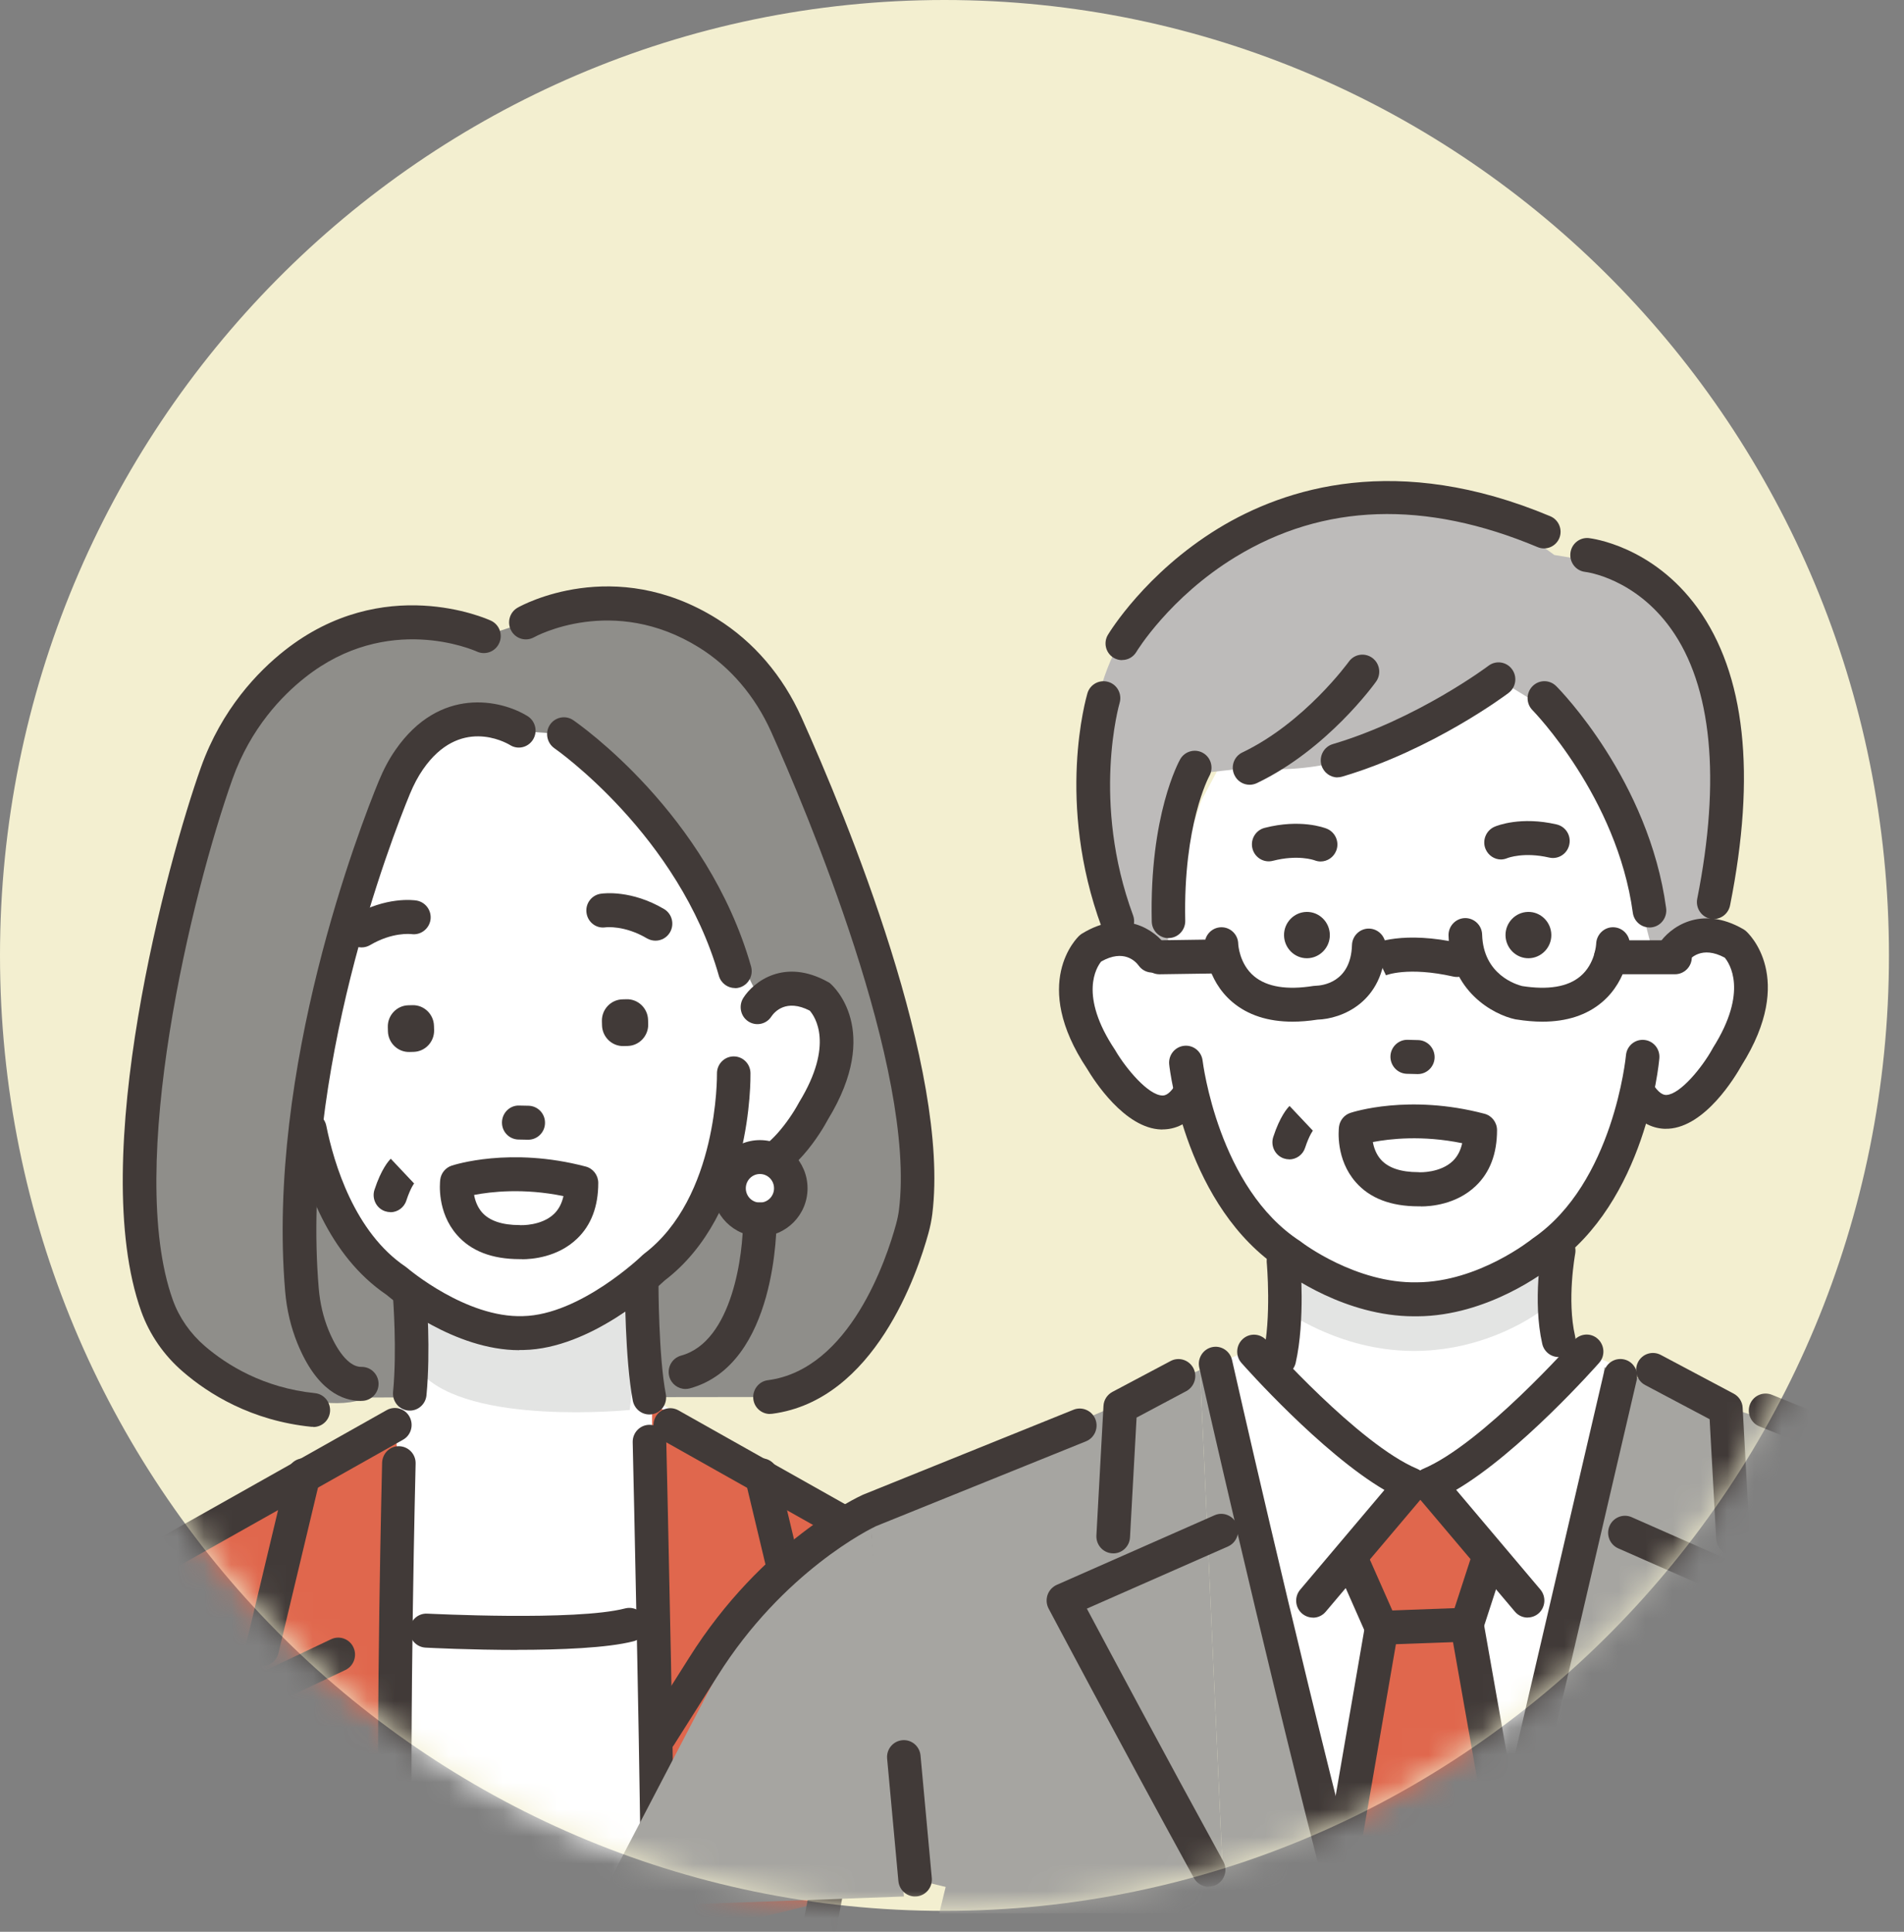 <svg width="70" height="71" viewBox="0 0 70 71" fill="none" xmlns="http://www.w3.org/2000/svg">
<rect x="0" y="0" width="70" height="71" fill="#808080" stroke="none"/>
<path d="M34.723 70.232C53.901 70.232 69.447 54.51 69.447 35.116C69.447 15.722 53.901 0 34.723 0C15.546 0 0 15.722 0 35.116C0 54.51 15.546 70.232 34.723 70.232Z" fill="#F3EFD0"/>
<mask id="mask0_283_41266" style="mask-type:luminance" maskUnits="userSpaceOnUse" x="0" y="0" width="70" height="71">
<path d="M34.723 70.232C53.901 70.232 69.447 54.51 69.447 35.116C69.447 15.722 53.901 0 34.723 0C15.546 0 0 15.722 0 35.116C0 54.51 15.546 70.232 34.723 70.232Z" fill="white"/>
</mask>
<g mask="url(#mask0_283_41266)">
<path d="M9.726 30.382C9.726 30.382 9.052 35.925 9.968 37.511C9.968 37.511 7.508 35.797 7.129 38.884C7.129 38.884 7.67 44.614 11.508 43.056C11.508 43.056 14.006 49.219 19.307 48.996C19.307 48.996 25.338 48.393 26.58 42.13C26.58 42.13 28.328 44.383 30.008 40.654C30.008 40.654 33.082 35.996 28.394 36.57L28.7 30.833L22.258 26.334L13.599 26.015L9.719 30.379L9.726 30.382Z" fill="white"/>
<path d="M17.795 23.375C17.795 23.375 12.511 20.7 8.957 26.448C8.957 26.448 1.681 44.849 7.07 49.883C7.07 49.883 11.494 52.278 13.483 51.363L28.306 51.345C28.306 51.345 34.338 50.887 33.787 40.491L28.906 26.632C28.906 26.632 26.57 20.026 19.332 22.875L17.795 23.375Z" fill="#8F8E8A"/>
<path d="M15.097 47.488V52.047L11.918 54.059L14.666 63.554L25.812 62.837L26.187 52.64L23.872 51.362L23.591 44.624L15.097 47.488Z" fill="white"/>
<path d="M25.875 71.371L24.928 64.349L24.693 56.795L10.877 57.522V57.824L11.013 71.371H25.875Z" fill="white"/>
<path d="M15.062 46.133L14.788 51.625L13.662 52.86L19.532 66.08L23.907 54.031L23.731 50.639L23.377 44.82L15.062 46.133Z" fill="white"/>
<path d="M19.405 26.895C19.405 26.895 16.199 24.538 14.666 28.647C14.666 28.647 11.276 37.159 11.501 41.264C11.501 41.264 11.918 48.957 19.918 48.925C19.918 48.925 25.089 47.548 26.296 43.248C26.296 43.248 29.942 43.996 30.559 39.455C30.559 39.455 31.51 34.271 27.935 36.762C27.935 36.762 23.914 28.041 20.728 26.983L19.402 26.891L19.405 26.895Z" fill="white"/>
<path d="M14.887 71.371L14.669 54.034L14.515 52.381L3.87 58.359C3.87 58.359 0.877 60.052 0.021 64.757L-0.291 67.666L14.887 71.371Z" fill="#E0674D"/>
<path d="M13.276 51.49C12.596 51.49 11.648 51.118 10.936 49.376C10.694 48.783 10.54 48.134 10.483 47.456C9.792 39.26 13.227 30.407 13.922 28.715C14.104 28.275 14.304 27.899 14.539 27.562C16.171 25.209 18.427 25.72 19.395 26.32C19.686 26.501 19.777 26.884 19.599 27.178C19.419 27.473 19.041 27.565 18.753 27.384C18.564 27.271 16.89 26.345 15.553 28.275C15.371 28.537 15.213 28.835 15.066 29.19C14.388 30.833 11.052 39.437 11.718 47.346C11.764 47.9 11.887 48.421 12.083 48.897C12.248 49.301 12.697 50.238 13.283 50.238C13.29 50.238 13.294 50.238 13.301 50.238C13.638 50.238 13.911 50.511 13.918 50.852C13.922 51.196 13.652 51.48 13.311 51.487C13.301 51.487 13.294 51.487 13.283 51.487L13.276 51.49Z" fill="#413A38"/>
<path d="M11.519 52.441C11.498 52.441 11.476 52.441 11.456 52.441C9.231 52.218 7.659 51.221 6.733 50.422C6.028 49.819 5.498 49.049 5.193 48.201C3.175 42.563 6.175 31.603 7.386 28.207C8.154 26.057 9.48 24.684 10.459 23.911C14.09 21.044 17.887 22.736 18.048 22.811C18.357 22.953 18.497 23.322 18.353 23.637C18.213 23.95 17.848 24.088 17.539 23.95C17.402 23.889 14.245 22.506 11.22 24.897C10.368 25.567 9.214 26.763 8.547 28.633C7.073 32.767 4.6 42.883 6.354 47.779C6.586 48.425 6.993 49.01 7.533 49.475C8.326 50.156 9.673 51.008 11.578 51.203C11.919 51.238 12.164 51.544 12.133 51.888C12.101 52.211 11.831 52.448 11.519 52.448V52.441Z" fill="#413A38"/>
<path d="M28.307 51.969C28.001 51.969 27.735 51.739 27.696 51.427C27.654 51.086 27.893 50.77 28.229 50.728C31.254 50.334 32.601 46.246 32.941 45.001C32.994 44.806 33.029 44.635 33.05 44.472C33.692 39.313 29.612 29.712 28.349 26.891C27.759 25.582 26.847 24.514 25.71 23.804C22.535 21.821 19.665 23.403 19.634 23.421C19.335 23.588 18.96 23.481 18.795 23.18C18.63 22.878 18.735 22.499 19.034 22.332C19.177 22.25 22.574 20.38 26.359 22.743C27.707 23.584 28.784 24.84 29.471 26.377C31.138 30.088 34.938 39.295 34.275 44.628C34.246 44.852 34.201 45.083 34.131 45.334C33.738 46.764 32.166 51.469 28.387 51.962C28.359 51.962 28.335 51.966 28.307 51.966V51.969Z" fill="#413A38"/>
<path d="M27.022 36.315C26.756 36.315 26.506 36.138 26.429 35.864C24.959 30.698 20.43 27.534 20.384 27.502C20.104 27.306 20.03 26.92 20.219 26.636C20.412 26.352 20.795 26.277 21.075 26.469C21.275 26.607 26.015 29.907 27.612 35.52C27.706 35.85 27.517 36.198 27.191 36.294C27.135 36.312 27.075 36.319 27.019 36.319L27.022 36.315Z" fill="#413A38"/>
<path d="M1.372 61.336C1.253 61.336 1.133 61.301 1.028 61.23C0.744 61.038 0.67 60.651 0.86 60.364C1.418 59.523 2.112 58.792 2.923 58.193C2.944 58.178 2.965 58.164 2.986 58.15L14.217 51.827C14.515 51.66 14.89 51.767 15.055 52.069C15.22 52.37 15.115 52.75 14.816 52.916L3.621 59.218C2.94 59.725 2.358 60.343 1.884 61.052C1.765 61.233 1.569 61.329 1.372 61.329V61.336Z" fill="#413A38"/>
<path d="M14.543 70.097C14.206 70.097 13.933 69.823 13.925 69.483C13.817 62.812 14.048 53.85 14.048 53.761C14.059 53.417 14.339 53.14 14.68 53.154C15.02 53.165 15.29 53.449 15.28 53.793C15.28 53.882 15.048 62.819 15.157 69.462C15.164 69.806 14.89 70.09 14.55 70.097C14.55 70.097 14.543 70.097 14.54 70.097H14.543Z" fill="#413A38"/>
<path d="M9.638 61.234C9.589 61.234 9.54 61.227 9.494 61.216C9.164 61.134 8.957 60.797 9.038 60.464L10.564 54.077C10.645 53.743 10.978 53.534 11.308 53.616C11.638 53.697 11.845 54.035 11.764 54.368L10.238 60.755C10.171 61.042 9.919 61.234 9.638 61.234Z" fill="#413A38"/>
<path d="M9.501 74C9.21 74 8.95 73.79 8.894 73.489C7.894 68.056 6.936 63.309 6.929 63.263C6.873 62.979 7.013 62.695 7.273 62.575L12.174 60.247C12.483 60.102 12.852 60.236 12.995 60.549C13.139 60.861 13.006 61.233 12.697 61.379L8.234 63.497C8.501 64.842 9.29 68.823 10.108 73.262C10.171 73.602 9.95 73.925 9.613 73.989C9.575 73.996 9.536 74 9.501 74Z" fill="#413A38"/>
<path d="M24.272 71.37L23.974 55.063V51.572L35.292 58.359C35.292 58.359 38.285 60.052 39.141 64.757L39.453 67.666L24.275 71.37H24.272Z" fill="#E0674D"/>
<path d="M37.786 61.337C37.586 61.337 37.393 61.241 37.274 61.06C36.804 60.35 36.218 59.733 35.537 59.225L24.342 52.924C24.044 52.757 23.938 52.377 24.103 52.076C24.268 51.774 24.643 51.668 24.942 51.835L36.172 58.157C36.193 58.172 36.215 58.182 36.236 58.2C37.046 58.8 37.741 59.527 38.298 60.371C38.488 60.659 38.414 61.046 38.13 61.237C38.025 61.308 37.906 61.344 37.786 61.344V61.337Z" fill="#413A38"/>
<path d="M29.52 61.233C29.243 61.233 28.991 61.042 28.92 60.754L27.394 54.368C27.313 54.034 27.517 53.697 27.85 53.615C28.18 53.534 28.513 53.74 28.594 54.077L30.12 60.463C30.201 60.797 29.997 61.134 29.664 61.216C29.615 61.226 29.566 61.233 29.52 61.233Z" fill="#413A38"/>
<path d="M29.657 74C29.619 74 29.58 74 29.545 73.989C29.208 73.925 28.987 73.599 29.05 73.262C29.868 68.823 30.657 64.838 30.924 63.497L26.461 61.379C26.152 61.233 26.019 60.861 26.163 60.549C26.307 60.236 26.675 60.102 26.984 60.247L31.889 62.575C32.148 62.699 32.289 62.983 32.233 63.263C32.222 63.309 31.264 68.056 30.268 73.489C30.212 73.79 29.952 74 29.661 74H29.657Z" fill="#413A38"/>
<path d="M24.174 71.342C24.174 71.342 24.167 71.342 24.163 71.342C23.823 71.335 23.553 71.051 23.556 70.707C23.605 68.007 23.265 53.154 23.261 53.005C23.254 52.661 23.524 52.374 23.865 52.367C24.205 52.36 24.489 52.633 24.496 52.977C24.51 53.591 24.844 68.004 24.791 70.732C24.784 71.073 24.51 71.346 24.174 71.346V71.342Z" fill="#413A38"/>
<path d="M19.012 60.641C17.293 60.641 15.764 60.563 15.644 60.556C15.304 60.538 15.041 60.244 15.058 59.9C15.076 59.555 15.367 59.289 15.707 59.307C15.764 59.307 21.167 59.587 22.984 59.115C23.314 59.03 23.651 59.229 23.735 59.562C23.819 59.896 23.623 60.237 23.293 60.322C22.335 60.57 20.595 60.638 19.012 60.638V60.641Z" fill="#413A38"/>
<path d="M15.473 48.439C15.473 48.439 19.216 50.742 22.784 48.354L23.588 47.861L23.153 51.821C23.153 51.821 17.23 52.417 15.469 50.447V48.439H15.473Z" fill="#E3E4E3"/>
<path d="M23.872 51.987C23.581 51.987 23.325 51.778 23.265 51.48C22.977 49.958 22.974 47.293 22.974 47.18C22.974 46.836 23.251 46.555 23.591 46.555C23.931 46.555 24.209 46.836 24.209 47.18C24.209 47.205 24.209 49.841 24.479 51.246C24.542 51.583 24.324 51.913 23.988 51.977C23.949 51.984 23.91 51.987 23.872 51.987Z" fill="#413A38"/>
<path d="M19.093 49.624C16.714 49.624 14.494 47.829 14.199 47.581C12.083 46.14 11.175 43.546 10.785 41.623C10.718 41.286 10.932 40.956 11.266 40.885C11.599 40.814 11.925 41.034 11.995 41.371C12.276 42.766 13.034 45.295 14.915 46.559L14.974 46.605C14.995 46.623 17.139 48.446 19.227 48.372C21.332 48.329 23.595 46.161 23.616 46.136L23.672 46.087C26.415 44.015 26.359 39.508 26.359 39.462C26.352 39.118 26.622 38.834 26.963 38.827C27.306 38.82 27.584 39.093 27.591 39.438C27.594 39.647 27.654 44.604 24.437 47.062C24.131 47.35 21.714 49.568 19.255 49.617C19.198 49.617 19.142 49.617 19.09 49.617L19.093 49.624Z" fill="#413A38"/>
<path d="M27.657 43.535C27.25 43.535 26.703 43.376 26.212 42.698C26.012 42.421 26.072 42.031 26.345 41.825C26.619 41.623 27.009 41.683 27.208 41.96C27.454 42.301 27.626 42.29 27.679 42.283C28.208 42.247 28.998 41.222 29.366 40.537L29.384 40.505C30.678 38.387 29.956 37.355 29.77 37.145C28.903 36.698 28.475 37.191 28.363 37.355C28.18 37.645 27.801 37.727 27.514 37.543C27.226 37.358 27.145 36.968 27.328 36.677C27.703 36.084 28.836 35.197 30.44 36.091L30.492 36.12L30.538 36.159C30.615 36.226 32.447 37.855 30.44 41.144C30.215 41.563 29.131 43.429 27.759 43.525C27.724 43.525 27.689 43.528 27.654 43.528L27.657 43.535Z" fill="#413A38"/>
<path d="M24.097 34.573C23.991 34.573 23.883 34.544 23.784 34.488C22.96 34.002 22.29 34.08 22.262 34.083C21.925 34.136 21.613 33.899 21.564 33.558C21.511 33.217 21.746 32.898 22.086 32.848C22.199 32.831 23.212 32.703 24.412 33.409C24.707 33.583 24.805 33.966 24.633 34.264C24.518 34.463 24.311 34.573 24.1 34.573H24.097Z" fill="#413A38"/>
<path d="M13.294 34.821C13.08 34.821 12.876 34.711 12.76 34.513C12.588 34.215 12.687 33.831 12.981 33.657C14.181 32.951 15.195 33.079 15.307 33.097C15.644 33.15 15.876 33.466 15.827 33.806C15.774 34.144 15.465 34.378 15.129 34.332C15.086 34.328 14.423 34.254 13.606 34.736C13.508 34.793 13.402 34.821 13.294 34.821Z" fill="#413A38"/>
<path d="M19.42 41.889C19.42 41.889 19.413 41.889 19.409 41.889L19.062 41.882C18.721 41.875 18.448 41.595 18.455 41.247C18.462 40.903 18.742 40.623 19.083 40.633L19.43 40.64C19.77 40.647 20.044 40.928 20.037 41.275C20.034 41.616 19.756 41.889 19.42 41.889Z" fill="#413A38"/>
<path d="M22.88 36.73L23.034 36.726C23.458 36.714 23.815 37.056 23.826 37.485L23.831 37.641C23.842 38.07 23.505 38.431 23.08 38.443L22.926 38.447C22.502 38.459 22.145 38.117 22.133 37.688L22.129 37.532C22.117 37.103 22.455 36.742 22.88 36.73Z" fill="#413A38"/>
<path d="M15.008 36.948L15.163 36.944C15.587 36.932 15.944 37.273 15.955 37.703L15.96 37.858C15.971 38.288 15.634 38.648 15.209 38.66L15.055 38.664C14.631 38.676 14.274 38.335 14.262 37.906L14.258 37.749C14.246 37.32 14.584 36.96 15.008 36.948Z" fill="#413A38"/>
<path d="M15.065 51.842C15.044 51.842 15.027 51.842 15.006 51.842C14.665 51.809 14.42 51.504 14.451 51.16C14.599 49.631 14.451 47.729 14.451 47.708C14.423 47.364 14.68 47.062 15.016 47.037C15.357 47.009 15.655 47.268 15.679 47.608C15.686 47.69 15.837 49.638 15.679 51.281C15.648 51.604 15.381 51.845 15.065 51.845V51.842Z" fill="#413A38"/>
<path d="M28.372 44.733C28.95 44.49 29.225 43.82 28.985 43.235C28.746 42.651 28.083 42.373 27.505 42.615C26.926 42.857 26.652 43.528 26.891 44.112C27.131 44.697 27.794 44.975 28.372 44.733Z" fill="white"/>
<path d="M27.938 45.444C26.973 45.444 26.188 44.65 26.188 43.674C26.188 42.698 26.973 41.903 27.938 41.903C28.903 41.903 29.689 42.698 29.689 43.674C29.689 44.65 28.903 45.444 27.938 45.444ZM27.938 43.149C27.654 43.149 27.419 43.383 27.419 43.674C27.419 43.965 27.651 44.199 27.938 44.199C28.226 44.199 28.457 43.965 28.457 43.674C28.457 43.383 28.226 43.149 27.938 43.149Z" fill="#413A38"/>
<path d="M25.202 51.05C24.928 51.05 24.679 50.866 24.605 50.589C24.517 50.255 24.71 49.915 25.04 49.823C26.942 49.305 27.328 46.04 27.317 44.827C27.317 44.483 27.587 44.199 27.928 44.195C28.271 44.195 28.549 44.468 28.552 44.813C28.552 45.029 28.57 50.153 25.359 51.029C25.307 51.043 25.251 51.05 25.198 51.05H25.202Z" fill="#413A38"/>
<path d="M14.353 44.55C14.29 44.55 14.223 44.539 14.16 44.518C13.838 44.412 13.662 44.057 13.767 43.73C14.017 42.968 14.29 42.662 14.367 42.588L15.22 43.493C15.22 43.493 15.227 43.486 15.241 43.471C15.241 43.471 15.097 43.645 14.939 44.124C14.855 44.387 14.613 44.554 14.353 44.554V44.55Z" fill="#413A38"/>
<path d="M19.199 46.278C19.16 46.278 19.129 46.278 19.104 46.278C18.09 46.278 17.315 45.98 16.799 45.387C16.062 44.547 16.171 43.475 16.185 43.358C16.213 43.12 16.378 42.918 16.602 42.843C16.69 42.815 18.753 42.141 21.535 42.875C21.806 42.946 21.995 43.195 21.995 43.478C21.995 44.341 21.735 45.033 21.213 45.529C20.493 46.218 19.539 46.282 19.199 46.282V46.278ZM19.122 45.029C19.122 45.029 19.146 45.029 19.157 45.029C19.157 45.029 19.911 45.057 20.371 44.614C20.543 44.447 20.655 44.231 20.715 43.961C19.241 43.659 18.044 43.801 17.43 43.918C17.466 44.121 17.55 44.365 17.725 44.564C17.999 44.869 18.462 45.026 19.101 45.026C19.108 45.026 19.111 45.026 19.118 45.026L19.122 45.029Z" fill="#413A38"/>
<path d="M47.319 42.343L47.505 47.534L45.403 54.034L54.459 59.938L58.304 50.454L57.213 48.159V41.211L47.319 42.343Z" fill="white"/>
<path d="M50.796 59.938L49.382 57.512L51.627 54.858L52.785 54.833L54.929 57.37L53.932 59.711L55.444 67.979L59.609 50.252L57.953 49.603L52.55 50.692L46.687 49.344L44.119 50.351L49.221 68.44L50.796 59.938Z" fill="white"/>
<path d="M44.119 50.352L34.836 54.294L38.818 52.75L34.531 70.32H45.021L44.119 50.352Z" fill="#A6A5A1"/>
<path d="M55.444 67.978L54.894 70.32H60.118V50.454L59.609 50.252L55.444 67.978Z" fill="#A6A5A1"/>
<path d="M49.708 70.32L49.199 68.55L49.221 68.44L44.119 50.352L45.021 70.32H49.708Z" fill="#A6A5A1"/>
<path d="M54.894 70.32L55.445 67.978L53.933 59.711L54.929 57.369L52.785 54.833L51.627 54.857L49.382 57.511L50.796 59.938L49.221 68.44L49.751 70.32H54.894Z" fill="#E0674D"/>
<path d="M49.221 68.44L49.2 68.55L49.708 70.32H49.751L49.221 68.44Z" fill="#E0674D"/>
<path d="M33.232 69.703L31.966 55.514L34.836 54.294L31.468 55.603L27.907 58.601L21.896 70.118L33.232 69.703Z" fill="#A6A5A1"/>
<path d="M32.983 68.919L36.05 69.664L38.818 52.75L34.836 54.293L31.966 55.514L32.983 68.919Z" fill="#A6A5A1"/>
<path d="M24.251 64.423C24.139 64.423 24.023 64.391 23.918 64.324C23.63 64.139 23.546 63.753 23.732 63.462L25.335 60.928C28.023 56.649 31.566 55.01 31.713 54.943L31.738 54.932L39.467 51.813C39.783 51.685 40.144 51.842 40.271 52.161C40.397 52.48 40.243 52.846 39.927 52.973L32.212 56.089C32.022 56.177 28.794 57.749 26.377 61.602L24.774 64.139C24.654 64.327 24.458 64.427 24.255 64.427L24.251 64.423Z" fill="#413A38"/>
<path d="M57.511 67.978L58.985 50.252L69.77 53.743L73.138 55.053L76.699 58.051L82.709 66.999L57.511 67.978Z" fill="#A6A5A1"/>
<path d="M80.355 63.873C80.151 63.873 79.951 63.77 79.835 63.586L78.232 61.053C75.804 57.185 72.594 55.631 72.397 55.539L64.682 52.424C64.367 52.296 64.212 51.934 64.338 51.611C64.465 51.292 64.823 51.136 65.142 51.263L72.892 54.393C73.043 54.46 76.583 56.099 79.274 60.379L80.874 62.912C81.056 63.203 80.972 63.59 80.688 63.774C80.586 63.842 80.471 63.873 80.355 63.873Z" fill="#413A38"/>
<path d="M40.926 57.09C40.926 57.09 40.902 57.09 40.891 57.09C40.551 57.072 40.291 56.777 40.309 56.433L40.569 51.675C40.579 51.455 40.705 51.26 40.898 51.157L43.038 50.022C43.34 49.862 43.712 49.979 43.874 50.284C44.031 50.589 43.916 50.965 43.614 51.129L41.786 52.101L41.544 56.504C41.526 56.838 41.253 57.093 40.93 57.093L40.926 57.09Z" fill="#413A38"/>
<path d="M44.435 69.348C44.218 69.348 44.007 69.231 43.895 69.025C41.081 63.898 38.576 59.165 38.551 59.119C38.471 58.967 38.457 58.785 38.513 58.619C38.569 58.456 38.692 58.321 38.85 58.25L44.653 55.691C44.965 55.553 45.33 55.699 45.467 56.014C45.603 56.33 45.46 56.699 45.147 56.838L39.958 59.123C40.72 60.553 42.751 64.36 44.975 68.415C45.14 68.717 45.032 69.096 44.737 69.263C44.642 69.316 44.541 69.341 44.439 69.341L44.435 69.348Z" fill="#413A38"/>
<path d="M63.71 57.153C63.384 57.153 63.114 56.898 63.096 56.564L62.854 52.161L60.483 50.905C60.181 50.745 60.065 50.369 60.223 50.06C60.381 49.755 60.753 49.638 61.058 49.798L63.738 51.221C63.931 51.324 64.058 51.519 64.068 51.739L64.328 56.497C64.345 56.841 64.086 57.136 63.745 57.153C63.735 57.153 63.721 57.153 63.71 57.153Z" fill="#413A38"/>
<path d="M60.202 69.412C60.101 69.412 59.999 69.387 59.904 69.334C59.606 69.167 59.497 68.788 59.666 68.486C61.89 64.43 63.921 60.623 64.683 59.193L59.494 56.908C59.181 56.77 59.038 56.404 59.174 56.085C59.311 55.769 59.676 55.624 59.988 55.762L65.791 58.321C65.949 58.392 66.072 58.523 66.128 58.69C66.184 58.853 66.17 59.034 66.09 59.19C66.065 59.236 63.56 63.969 60.746 69.096C60.634 69.302 60.423 69.419 60.206 69.419L60.202 69.412Z" fill="#413A38"/>
<path d="M33.643 69.703C33.327 69.703 33.061 69.462 33.029 69.135L32.615 64.636C32.583 64.292 32.833 63.991 33.173 63.959C33.513 63.927 33.811 64.179 33.843 64.523L34.257 69.022C34.288 69.366 34.039 69.668 33.699 69.7C33.678 69.7 33.66 69.7 33.643 69.7V69.703Z" fill="#413A38"/>
<path d="M48.27 59.453C48.13 59.453 47.986 59.403 47.87 59.304C47.61 59.08 47.579 58.686 47.803 58.424L50.898 54.762C48.572 53.396 45.772 50.242 45.642 50.093C45.414 49.837 45.439 49.44 45.691 49.213C45.944 48.982 46.337 49.007 46.561 49.262C46.596 49.301 49.947 53.08 52.112 53.989C52.294 54.067 52.431 54.226 52.477 54.421C52.522 54.617 52.477 54.819 52.347 54.971L48.74 59.236C48.617 59.382 48.445 59.456 48.27 59.456V59.453Z" fill="#413A38"/>
<path d="M56.164 59.452C55.988 59.452 55.816 59.378 55.694 59.232L52.087 54.967C51.957 54.815 51.911 54.609 51.957 54.417C52.003 54.222 52.14 54.063 52.322 53.985C54.487 53.076 57.841 49.297 57.872 49.258C58.1 49.003 58.49 48.978 58.742 49.209C58.995 49.439 59.02 49.833 58.792 50.089C58.662 50.238 55.862 53.392 53.536 54.758L56.63 58.42C56.852 58.682 56.82 59.076 56.564 59.3C56.448 59.399 56.304 59.449 56.164 59.449V59.452Z" fill="#413A38"/>
<path d="M50.796 60.449C50.554 60.449 50.333 60.304 50.231 60.08L49.147 57.625C49.006 57.309 49.147 56.94 49.459 56.802C49.771 56.66 50.136 56.802 50.273 57.118L51.189 59.19L53.476 59.105L54.104 57.174C54.209 56.848 54.56 56.67 54.883 56.777C55.206 56.883 55.381 57.238 55.276 57.565L54.515 59.906C54.434 60.155 54.209 60.325 53.95 60.336L50.817 60.449C50.817 60.449 50.803 60.449 50.796 60.449Z" fill="#413A38"/>
<path d="M49.2 69.703C49.164 69.703 49.129 69.703 49.094 69.693C48.758 69.632 48.533 69.309 48.593 68.969L50.189 59.719C50.249 59.378 50.568 59.151 50.905 59.211C51.242 59.272 51.466 59.595 51.406 59.935L49.81 69.185C49.757 69.487 49.498 69.703 49.203 69.703H49.2Z" fill="#413A38"/>
<path d="M55.445 68.894C55.15 68.894 54.89 68.681 54.838 68.379L53.325 59.821C53.266 59.481 53.49 59.158 53.824 59.098C54.16 59.037 54.48 59.264 54.539 59.601L56.052 68.16C56.111 68.5 55.887 68.823 55.553 68.883C55.518 68.891 55.48 68.894 55.445 68.894Z" fill="#413A38"/>
<path d="M49.115 69.196C48.842 69.196 48.589 69.008 48.519 68.727C46.344 60.247 44.112 50.362 44.091 50.263C44.014 49.926 44.224 49.592 44.554 49.514C44.888 49.436 45.217 49.649 45.295 49.983C45.316 50.082 47.544 59.949 49.715 68.408C49.799 68.742 49.603 69.082 49.273 69.167C49.221 69.181 49.168 69.189 49.119 69.189L49.115 69.196Z" fill="#413A38"/>
<path d="M55.448 68.894C55.403 68.894 55.354 68.887 55.308 68.876C54.975 68.798 54.771 68.461 54.848 68.124L58.971 50.43C59.048 50.093 59.381 49.887 59.715 49.965C60.048 50.043 60.251 50.38 60.174 50.717L56.052 68.412C55.985 68.699 55.733 68.894 55.452 68.894H55.448Z" fill="#413A38"/>
<path d="M64.128 35.169C63.009 33.775 61.49 34.704 61.49 34.704L60.827 27.42L57.15 22.417L49.554 22.747L46.372 25.305L44.176 29.407L42.193 35.282C42.193 35.282 40.762 33.892 39.678 35.315C39.678 35.315 38.267 38.437 42.418 41.261C42.418 41.261 43.544 40.974 43.811 40.481C43.811 40.481 45.182 47.96 52.003 47.694C58.122 47.949 60.097 40.395 60.097 40.395C60.378 40.885 61.423 41.016 61.423 41.016C65.876 38.11 64.132 35.173 64.132 35.173L64.128 35.169Z" fill="white"/>
<path d="M41.081 33.462C41.081 33.462 36.986 24.042 45.238 19.741C45.238 19.741 51.746 16.371 57.146 20.398L59.002 20.703C59.002 20.703 63.879 23.971 63.416 29.183L62.921 34.133L60.819 35.24C60.819 35.24 59.549 29.811 57.984 26.749L55.093 24.971C55.093 24.971 50.831 28.779 45.936 28.218L43.681 28.47C43.681 28.47 42.217 33.299 43.154 35.183L41.723 34.626L41.077 33.462H41.081Z" fill="#BDBBBA"/>
<path d="M47.038 45.969C47.038 45.969 53.227 49.262 56.76 45.576L56.778 48.088C56.778 48.088 52.69 51.427 47.501 48.347L47.038 45.973V45.969Z" fill="#E3E4E3"/>
<path d="M48.554 31.663C48.48 31.663 48.407 31.649 48.333 31.621C48.298 31.607 47.709 31.404 46.796 31.638C46.467 31.724 46.13 31.521 46.046 31.188C45.961 30.854 46.161 30.514 46.491 30.428C47.8 30.091 48.681 30.418 48.779 30.457C49.094 30.585 49.252 30.947 49.126 31.266C49.031 31.511 48.796 31.663 48.551 31.663H48.554Z" fill="#413A38"/>
<path d="M55.185 31.589C54.946 31.589 54.718 31.444 54.617 31.206C54.483 30.89 54.634 30.521 54.946 30.386C55.041 30.344 55.915 29.996 57.23 30.301C57.564 30.379 57.771 30.713 57.693 31.05C57.616 31.387 57.286 31.596 56.953 31.518C56.027 31.305 55.441 31.529 55.416 31.539C55.339 31.571 55.259 31.589 55.178 31.589H55.185Z" fill="#413A38"/>
<path d="M56.202 35.219C55.739 35.226 55.357 34.846 55.35 34.378C55.343 33.91 55.718 33.523 56.181 33.516C56.644 33.509 57.027 33.888 57.034 34.357C57.041 34.825 56.665 35.212 56.202 35.219Z" fill="#413A38"/>
<path d="M48.059 35.219C47.596 35.226 47.214 34.846 47.207 34.378C47.2 33.91 47.575 33.523 48.038 33.516C48.501 33.509 48.884 33.888 48.891 34.357C48.898 34.825 48.522 35.212 48.059 35.219Z" fill="#413A38"/>
<path d="M52.126 39.476C52.126 39.476 52.112 39.476 52.108 39.476L51.719 39.466C51.378 39.455 51.112 39.167 51.119 38.823C51.129 38.479 51.417 38.206 51.754 38.217L52.143 38.227C52.484 38.238 52.75 38.525 52.743 38.87C52.733 39.206 52.459 39.476 52.126 39.476Z" fill="#413A38"/>
<path d="M63.005 33.782C62.963 33.782 62.925 33.778 62.882 33.768C62.549 33.7 62.332 33.37 62.398 33.033C63.272 28.644 62.939 25.213 61.433 23.109C60.111 21.261 58.349 21.026 58.276 21.019C57.939 20.98 57.697 20.672 57.736 20.327C57.774 19.987 58.076 19.742 58.413 19.777C58.507 19.788 60.753 20.058 62.409 22.343C64.166 24.77 64.57 28.449 63.605 33.278C63.545 33.572 63.289 33.778 63.002 33.778L63.005 33.782Z" fill="#413A38"/>
<path d="M41.081 34.481C40.832 34.481 40.597 34.325 40.502 34.076C38.811 29.488 39.934 25.642 39.979 25.479C40.077 25.149 40.425 24.965 40.751 25.064C41.077 25.163 41.26 25.511 41.161 25.841C41.151 25.877 40.116 29.464 41.656 33.64C41.776 33.963 41.614 34.321 41.295 34.442C41.225 34.47 41.151 34.481 41.081 34.481Z" fill="#413A38"/>
<path d="M61.255 41.488C60.848 41.488 60.293 41.328 59.809 40.637C59.613 40.356 59.679 39.966 59.957 39.767C60.234 39.569 60.62 39.636 60.816 39.916C61.051 40.254 61.22 40.246 61.272 40.243C61.774 40.214 62.577 39.239 62.96 38.543C62.967 38.533 62.97 38.522 62.977 38.511C64.293 36.432 63.574 35.392 63.409 35.197C62.56 34.743 62.132 35.222 62.02 35.382C61.834 35.669 61.451 35.744 61.167 35.556C60.883 35.368 60.806 34.974 60.995 34.686C61.377 34.101 62.514 33.239 64.093 34.151C64.128 34.172 64.163 34.197 64.191 34.222C64.269 34.289 66.061 35.932 64.026 39.164C63.795 39.576 62.697 41.41 61.335 41.485C61.307 41.485 61.279 41.485 61.251 41.485L61.255 41.488Z" fill="#413A38"/>
<path d="M47.038 50.578C46.993 50.578 46.947 50.575 46.898 50.561C46.565 50.483 46.358 50.149 46.435 49.812C46.751 48.439 46.575 46.431 46.572 46.409C46.54 46.065 46.793 45.764 47.13 45.732C47.47 45.7 47.768 45.955 47.8 46.296C47.807 46.385 47.993 48.52 47.635 50.092C47.568 50.38 47.316 50.575 47.035 50.575L47.038 50.578Z" fill="#413A38"/>
<path d="M57.301 49.876C57.02 49.876 56.767 49.681 56.701 49.394C56.336 47.793 56.68 45.931 56.697 45.849C56.76 45.512 57.083 45.288 57.42 45.352C57.753 45.416 57.974 45.746 57.911 46.083C57.908 46.108 57.599 47.772 57.908 49.11C57.985 49.447 57.778 49.78 57.445 49.858C57.399 49.869 57.35 49.876 57.304 49.876H57.301Z" fill="#413A38"/>
<path d="M42.74 41.513C42.74 41.513 42.712 41.513 42.698 41.513C41.344 41.478 40.207 39.686 39.968 39.285C37.867 36.134 39.604 34.459 39.681 34.389C39.712 34.36 39.744 34.335 39.779 34.314C41.323 33.367 42.477 34.193 42.87 34.765C43.066 35.048 42.996 35.435 42.716 35.634C42.438 35.829 42.056 35.762 41.86 35.485C41.744 35.329 41.312 34.871 40.484 35.34C40.323 35.538 39.642 36.571 41 38.597C41.007 38.607 41.014 38.618 41.018 38.629C41.404 39.281 42.214 40.25 42.733 40.264C42.786 40.264 42.951 40.271 43.175 39.931C43.365 39.643 43.751 39.569 44.031 39.76C44.316 39.952 44.389 40.339 44.2 40.626C43.719 41.35 43.151 41.51 42.744 41.51L42.74 41.513Z" fill="#413A38"/>
<path d="M51.982 48.379C49.466 48.379 47.368 46.853 47.115 46.661C43.621 44.384 43.007 39.345 42.986 39.129C42.947 38.785 43.19 38.476 43.53 38.437C43.87 38.398 44.175 38.643 44.214 38.987C44.221 39.033 44.789 43.674 47.807 45.622C47.821 45.633 47.835 45.643 47.849 45.654C47.866 45.668 49.845 47.176 52.097 47.13C54.357 47.116 56.297 45.558 56.315 45.544C56.329 45.533 56.343 45.523 56.357 45.512C59.321 43.482 59.774 38.831 59.778 38.785C59.809 38.441 60.107 38.189 60.448 38.221C60.788 38.252 61.037 38.554 61.005 38.898C60.988 39.111 60.504 44.164 57.069 46.534C56.816 46.736 54.694 48.365 52.111 48.379C52.069 48.379 52.027 48.379 51.985 48.379H51.982Z" fill="#413A38"/>
<path d="M47.396 42.61C47.333 42.61 47.266 42.599 47.203 42.578C46.88 42.471 46.705 42.116 46.81 41.79C47.059 41.027 47.333 40.722 47.41 40.648L48.263 41.552C48.263 41.552 48.27 41.545 48.284 41.531C48.284 41.531 48.14 41.705 47.982 42.184C47.898 42.446 47.656 42.613 47.396 42.613V42.61Z" fill="#413A38"/>
<path d="M47.523 37.55C46.617 37.55 45.877 37.309 45.309 36.83C44.326 35.999 44.291 34.764 44.291 34.715C44.284 34.371 44.554 34.087 44.895 34.08C45.235 34.073 45.516 34.346 45.523 34.687C45.523 34.711 45.561 35.428 46.108 35.882C46.579 36.273 47.312 36.393 48.287 36.237C48.319 36.233 48.347 36.23 48.379 36.23C48.589 36.223 49.663 36.127 49.705 34.736C49.715 34.392 49.999 34.119 50.34 34.129C50.68 34.14 50.95 34.427 50.94 34.772C50.88 36.858 49.305 37.45 48.438 37.475C48.115 37.525 47.807 37.55 47.519 37.55H47.523Z" fill="#413A38"/>
<path d="M56.704 37.55C56.402 37.55 56.083 37.522 55.746 37.468C55.736 37.468 55.729 37.468 55.718 37.465C54.89 37.291 53.311 36.425 53.255 34.385C53.245 34.041 53.515 33.754 53.855 33.743C54.196 33.736 54.48 34.005 54.49 34.349C54.532 35.836 55.764 36.191 55.96 36.241C56.914 36.39 57.634 36.273 58.097 35.886C58.651 35.425 58.683 34.69 58.683 34.683C58.697 34.342 58.981 34.069 59.318 34.08C59.658 34.09 59.925 34.371 59.918 34.712C59.918 34.765 59.883 35.999 58.9 36.833C58.339 37.309 57.602 37.55 56.704 37.55Z" fill="#413A38"/>
<path d="M53.568 35.907C53.522 35.907 53.477 35.903 53.434 35.893C51.743 35.513 50.95 35.846 50.943 35.85L50.954 35.843L50.414 34.722C50.526 34.665 51.571 34.193 53.701 34.672C54.034 34.747 54.245 35.08 54.168 35.417C54.105 35.708 53.848 35.907 53.564 35.907H53.568Z" fill="#413A38"/>
<path d="M42.625 35.808C42.288 35.808 42.011 35.534 42.007 35.19C42.004 34.846 42.274 34.562 42.618 34.559L44.614 34.53C44.947 34.527 45.235 34.8 45.239 35.148C45.242 35.492 44.972 35.776 44.628 35.779L42.632 35.808H42.625Z" fill="#413A38"/>
<path d="M61.581 35.807H59.224C58.883 35.807 58.606 35.527 58.606 35.183C58.606 34.839 58.883 34.559 59.224 34.559H61.581C61.922 34.559 62.199 34.839 62.199 35.183C62.199 35.527 61.922 35.807 61.581 35.807Z" fill="#413A38"/>
<path d="M42.961 34.481C42.628 34.481 42.351 34.211 42.344 33.87C42.256 29.95 43.344 27.988 43.389 27.906C43.558 27.608 43.937 27.505 44.231 27.675C44.526 27.846 44.628 28.225 44.459 28.523C44.442 28.555 43.498 30.315 43.575 33.839C43.582 34.183 43.312 34.47 42.972 34.477C42.968 34.477 42.961 34.477 42.958 34.477L42.961 34.481Z" fill="#413A38"/>
<path d="M60.641 34.087C60.335 34.087 60.072 33.859 60.03 33.547C59.451 29.29 56.374 26.135 56.343 26.103C56.101 25.858 56.101 25.465 56.343 25.22C56.585 24.975 56.974 24.975 57.216 25.22C57.357 25.358 60.62 28.693 61.255 33.38C61.3 33.721 61.065 34.037 60.728 34.083C60.7 34.087 60.672 34.09 60.644 34.09L60.641 34.087Z" fill="#413A38"/>
<path d="M49.175 28.573C48.908 28.573 48.663 28.396 48.582 28.122C48.487 27.793 48.673 27.445 48.999 27.349C52.101 26.43 54.701 24.489 54.725 24.468C54.999 24.262 55.385 24.319 55.588 24.596C55.792 24.872 55.736 25.263 55.462 25.468C55.35 25.554 52.655 27.565 49.343 28.545C49.283 28.562 49.227 28.57 49.168 28.57L49.175 28.573Z" fill="#413A38"/>
<path d="M45.94 28.843C45.709 28.843 45.488 28.711 45.382 28.484C45.235 28.172 45.368 27.799 45.677 27.654C47.965 26.561 49.572 24.34 49.589 24.319C49.789 24.038 50.175 23.978 50.452 24.18C50.729 24.383 50.789 24.773 50.592 25.05C50.519 25.153 48.789 27.548 46.21 28.782C46.126 28.821 46.035 28.843 45.947 28.843H45.94Z" fill="#413A38"/>
<path d="M52.241 44.337C52.203 44.337 52.171 44.337 52.147 44.337C51.133 44.337 50.357 44.039 49.842 43.447C49.105 42.606 49.214 41.535 49.227 41.417C49.256 41.18 49.42 40.977 49.645 40.903C49.733 40.874 51.796 40.2 54.578 40.935C54.848 41.006 55.038 41.254 55.038 41.538C55.038 42.4 54.778 43.092 54.255 43.589C53.536 44.277 52.582 44.341 52.241 44.341V44.337ZM52.164 43.085C52.164 43.085 52.189 43.085 52.199 43.085C52.199 43.085 52.953 43.113 53.413 42.67C53.585 42.503 53.697 42.287 53.757 42.017C52.283 41.715 51.087 41.857 50.473 41.974C50.508 42.177 50.592 42.422 50.768 42.62C51.041 42.925 51.505 43.081 52.143 43.081C52.15 43.081 52.154 43.081 52.161 43.081L52.164 43.085Z" fill="#413A38"/>
<path d="M41.253 24.262C41.144 24.262 41.039 24.234 40.937 24.173C40.65 23.996 40.558 23.62 40.734 23.329C40.79 23.237 42.113 21.062 44.782 19.426C47.252 17.918 51.375 16.616 56.999 18.975C57.308 19.107 57.455 19.465 57.329 19.777C57.199 20.089 56.845 20.238 56.536 20.111C52.396 18.372 48.656 18.496 45.414 20.476C42.997 21.952 41.786 23.943 41.776 23.964C41.66 24.155 41.46 24.258 41.257 24.258L41.253 24.262Z" fill="#413A38"/>
</g>
</svg>
